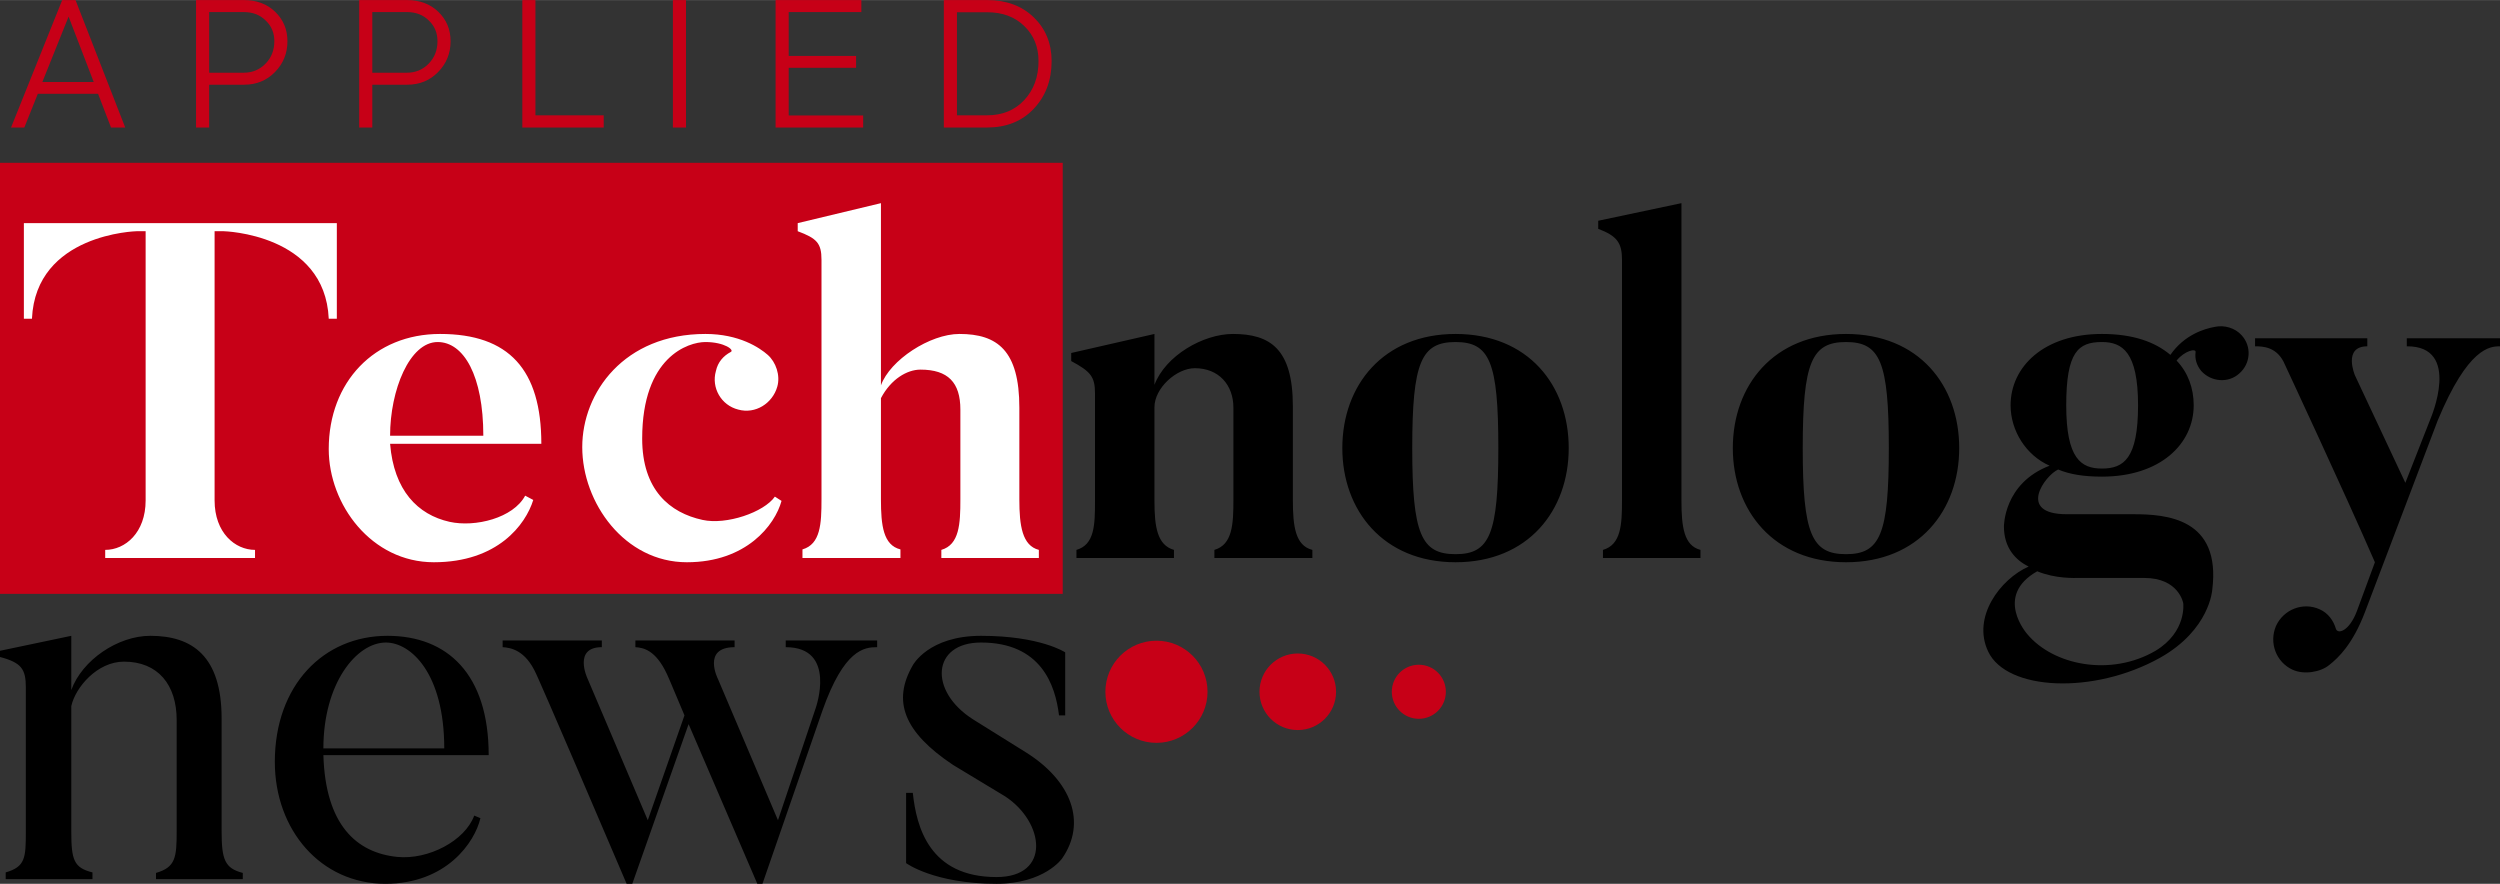 <?xml version="1.0" encoding="UTF-8" standalone="no"?>
<!-- Creator: CorelDRAW X7 -->

<svg
   xmlns:dc="http://purl.org/dc/elements/1.1/"
   xmlns:cc="http://creativecommons.org/ns#"
   xmlns:rdf="http://www.w3.org/1999/02/22-rdf-syntax-ns#"
   xmlns:svg="http://www.w3.org/2000/svg"
   xmlns="http://www.w3.org/2000/svg"
   xmlns:sodipodi="http://sodipodi.sourceforge.net/DTD/sodipodi-0.dtd"
   xmlns:inkscape="http://www.inkscape.org/namespaces/inkscape"
   xml:space="preserve"
   width="11.47in"
   height="4.055in"
   version="1.0"
   viewBox="0 0 1147007.9 405450.62"
   id="svg26"
   sodipodi:docname="appliedtechnologynews-logo-b11-svg_cropped.svg"
   style="clip-rule:evenodd;fill-rule:evenodd;image-rendering:optimizeQuality;shape-rendering:geometricPrecision;text-rendering:geometricPrecision"
   inkscape:version="0.92.3 (2405546, 2018-03-11)"><rect x="0" y="0" width="1147007.9" height="405450.62" fill="#333333" stroke="none"/><defs
   id="defs30" /><sodipodi:namedview
   pagecolor="#ffffff"
   bordercolor="#666666"
   borderopacity="1"
   objecttolerance="10"
   gridtolerance="10"
   guidetolerance="10"
   inkscape:pageopacity="0"
   inkscape:pageshadow="2"
   inkscape:window-width="640"
   inkscape:window-height="480"
   id="namedview28"
   showgrid="false"
   inkscape:zoom="0.29734114"
   inkscape:cx="550.56192"
   inkscape:cy="194.61679"
   inkscape:window-x="0"
   inkscape:window-y="0"
   inkscape:window-maximized="0"
   inkscape:current-layer="svg26" />
 <g
   id="Layer_x0020_1"
   transform="translate(-11143,-210661.41)">
  <path
   d="M 11143,285333 H 498723 V 483094 H 11143 Z"
   id="path3"
   inkscape:connector-curvature="0"
   style="fill:#c70017" />
 </g>
 <g
   id="Layer_x0020_2"
   transform="translate(-11143,-210661.41)">
  <path
   d="m 22094,313007 v 43862 h 3709 c 1745,-39060 48008,-40150 48008,-40150 h 4145 v 123510 c 0,14840 -9382,22696 -18547,22696 v 3709 h 68738 v -3709 c -9165,0 -18549,-7856 -18549,-22696 V 316719 h 4147 c 0,0 46480,1090 48225,40150 h 3711 v -43862 z m 456727,126786 v -42117 c 0,-26186 -10036,-33822 -27495,-33822 -13528,0 -31859,12002 -36006,23567 v -83579 l -38186,9165 v 3712 c 8727,3273 10910,5453 10910,13093 v 109981 c 0,11129 -436,20513 -8729,22913 v 3928 h 44954 v -3928 c -7856,-1964 -8949,-10910 -8949,-22913 v -46480 c 4583,-8730 12003,-13093 18114,-13093 12655,0 18330,5892 18330,18330 v 41243 c 0,11129 -438,20730 -8729,23132 v 3709 h 44735 v -3709 c -7639,-1964 -8949,-11129 -8949,-23132 z m -112162,-1309 c -5018,7201 -22258,13093 -33168,10693 -15057,-3273 -27714,-13747 -27714,-37315 0,-37534 21168,-44300 29024,-44300 8727,0 13528,3712 11564,4583 -3273,1748 -5891,4583 -6765,8729 -2181,7637 2402,15712 10257,17676 7856,2183 15712,-2837 17893,-10474 1528,-5237 -655,-11348 -4364,-14622 -3708,-3273 -13093,-9600 -28585,-9600 -37316,0 -56520,26840 -56520,51936 0,25532 19421,52808 48009,52808 27277,0 40369,-17021 43424,-28150 z M 190120,410553 c 0,-20949 8946,-42991 21823,-42991 12000,0 20949,15495 20949,42991 z m 22913,-46699 c -30114,0 -51063,22039 -51063,52807 0,25532 19640,51937 48225,51937 29243,0 42117,-17240 45609,-28586 l -3711,-1964 c -5454,10256 -22913,14619 -34697,12000 -14618,-3273 -25531,-14402 -27276,-35786 h 69393 c 0,-34042 -14838,-50408 -46480,-50408 z"
   id="path7"
   inkscape:connector-curvature="0"
   style="fill:#ffffff" />
 </g>
 <g
   id="Layer_x0020_3"
   transform="translate(-11143,-210661.41)">
  <path
   d="m 604308,440012 v -42990 c 0,-26403 -10474,-33168 -27495,-33168 -13748,0 -30985,10039 -36006,23348 v -23348 l -38186,8729 v 3709 c 8946,4802 10910,7201 10910,14838 v 49318 c 0,11129 -219,20075 -8511,22477 v 3709 h 44736 v -3709 c -7639,-2183 -8949,-10475 -8949,-22477 v -42988 c 0,-8730 10039,-17895 18549,-17895 10911,0 17676,7637 17676,18111 v 42336 c 0,11129 -436,20511 -8730,22913 v 3709 h 44955 v -3709 c -7856,-1964 -8949,-10912 -8949,-22913 z m 511072,-74194 v 3708 c 25312,-216 10910,33171 10910,33171 l -11565,29459 -23132,-49317 c 0,0 -5673,-13313 5676,-13313 v -3708 h -51501 v 3708 c 3273,0 10258,0 13747,8511 0,0 27715,59357 41243,90561 l -8291,22477 c -3493,9165 -8730,10691 -9601,8072 -1093,-3708 -3492,-7201 -7420,-8946 -7637,-3492 -16585,0 -20075,7637 -3273,7639 0,16585 7636,20078 5238,2399 12874,1090 16802,-2183 4147,-3274 10694,-9385 16367,-24222 l 33387,-87943 c 13967,-33603 24006,-34042 28588,-34042 v -3708 z m -75723,-1310 c -3055,-3492 -8073,-4801 -12220,-3928 -5020,874 -14185,3709 -20513,12874 -6982,-5892 -17021,-9600 -31423,-9600 -26622,0 -41898,15057 -41898,32732 0,11565 6982,22913 17895,27714 -21168,8073 -20949,27931 -20949,27931 0,9820 5454,15493 11345,18331 -12874,5673 -26186,23132 -18546,39060 8510,17895 48225,19858 78774,2837 22913,-12874 24006,-31204 24006,-31204 4147,-32951 -21168,-34696 -36225,-34696 h -30549 c -23132,0 -9820,-17895 -3928,-20514 5237,2183 11564,3274 20075,3274 26840,0 42117,-15057 42117,-32733 0,-7856 -2619,-15057 -7856,-20513 3708,-4583 8946,-5673 8727,-3928 -436,3057 438,6111 2618,8729 4583,5019 12441,5673 17460,1091 5237,-4583 5672,-12439 1090,-17457 z m -74412,111291 h 29676 c 15931,0 17895,11565 17895,11565 0,0 1745,13093 -12658,21822 -20510,12003 -46915,6766 -58918,-7636 0,0 -15493,-17460 4582,-28805 8511,3490 17021,3054 19423,3054 z m 10256,-50189 c -9601,0 -16366,-4583 -16366,-29024 0,-24441 5456,-29024 16366,-29024 9384,0 16585,4583 16585,29024 0,24441 -6546,29024 -16585,29024 z M 858099,363854 c -33168,0 -51936,23567 -51936,52372 0,28585 18768,52372 51936,52372 33387,0 51937,-23787 51937,-52372 0,-28805 -18550,-52372 -51937,-52372 z m 0,101035 c -15712,0 -19858,-9165 -19858,-48663 0,-39498 4146,-48664 19858,-48664 15712,0 19640,9166 19640,48664 0,39498 -3928,48663 -19640,48663 z M 782595,440229 V 303842 l -38189,8075 v 3709 c 8730,3273 10913,6546 10913,14186 v 110417 c 0,11129 -438,20294 -8730,22696 v 3709 h 44736 v -3709 c -7640,-1964 -8730,-10694 -8730,-22696 z M 678941,363854 c -33168,0 -51936,23567 -51936,52372 0,28585 18768,52372 51936,52372 33387,0 51937,-23787 51937,-52372 0,-28805 -18550,-52372 -51937,-52372 z m 0,101035 c -15711,0 -19858,-9165 -19858,-48663 0,-39498 4147,-48664 19858,-48664 15712,0 19640,9166 19640,48664 0,39498 -3928,48663 -19640,48663 z"
   id="path11"
   inkscape:connector-curvature="0"
   style="fill:#000000" />
 </g>
 <g
   id="Layer_x0020_4"
   transform="translate(-11143,-210661.41)">
  <path
   d="m 662101,515622 c 6851,0 12404,5552 12404,12400 0,6852 -5553,12401 -12404,12401 -6849,0 -12397,-5549 -12397,-12401 0,-6848 5548,-12400 12397,-12400 z M 541731,504593 c 12941,0 23429,10488 23429,23429 0,12944 -10488,23432 -23429,23432 -12940,0 -23432,-10488 -23432,-23432 0,-12941 10492,-23429 23432,-23429 z m 64835,5863 c 9701,0 17567,7862 17567,17566 0,9701 -7866,17567 -17567,17567 -9701,0 -17566,-7866 -17566,-17567 0,-9704 7865,-17566 17566,-17566 z"
   id="path15"
   inkscape:connector-curvature="0"
   style="fill:#c70017" />
 </g>
 <g
   id="Layer_x0020_5"
   transform="translate(-11143,-210661.41)">
  <path
   d="m 122537,611133 c -8294,-2132 -9717,-6162 -9717,-19197 v -51667 c 0,-28679 -13509,-37921 -32707,-37921 -14932,0 -31285,11139 -36262,24885 v -24885 l -32708,6873 v 2843 c 9955,2607 11851,5689 11851,13983 v 66126 c 0,12087 -237,16118 -9244,18725 v 3080 h 39817 v -3080 c -8532,-2134 -9716,-5689 -9716,-18725 v -57593 c 1895,-8533 11850,-20382 24175,-20382 15642,0 24174,10665 24174,26781 v 50957 c 0,12087 -475,16590 -9480,19197 v 2845 h 39817 z m 36974,-57118 c 0,-29864 15168,-48587 28677,-48587 11377,0 26783,13984 26783,48587 z m 69207,30812 c -4266,11612 -21095,20382 -35316,18960 -18723,-1896 -32944,-14694 -33891,-46690 h 75843 c 0,-37212 -18961,-54749 -46454,-54749 -29389,0 -51669,22751 -51669,57829 0,31285 21095,55935 50721,55935 27968,0 41003,-18962 43610,-30101 z m 142915,-80347 v 3082 c 23702,0 13747,27966 13747,27966 l -17302,51431 -27493,-64703 c 0,0 -7583,-14694 7584,-14694 v -3082 h -45506 v 3082 c 3556,236 9244,1184 14459,12323 0,0 948,1896 8058,18962 l -16828,48112 -27730,-65178 c 0,0 -6635,-14219 6636,-14219 v -3082 h -45505 v 3082 c 3555,236 10428,1184 15405,12323 0,0 2607,5214 41477,96227 h 2607 l 25833,-73236 31523,73236 h 2370 l 27494,-79399 c 9953,-28205 19197,-29151 25123,-29151 v -3082 z m 126800,100018 c 11377,-16354 4504,-35552 -16826,-48824 l -23939,-14932 c -20620,-13036 -18961,-35314 3555,-35314 27494,0 34130,19435 35789,33419 h 2844 v -28916 c 0,0 -11376,-7583 -38633,-7583 -24175,0 -31285,13508 -31285,13508 -9481,16354 -4266,30575 18487,45742 l 23937,14459 c 18014,11850 21094,36973 -4029,36973 -30810,0 -36736,-22989 -38395,-38632 h -3081 v 32232 c 0,0 12799,9482 41476,9482 22043,0 30100,-11614 30100,-11614 z"
   id="path19"
   inkscape:connector-curvature="0"
   style="fill:#000000" />
 </g>
 <g
   id="Layer_x0020_6"
   transform="translate(-11143,-210661.41)">
  <path
   d="m 56143,253680 5933,15455 h 6513 L 45784,210661 h -6099 l -23474,58474 h 6099 l 6183,-15455 z m -2006,-5431 H 30579 l 12032,-29988 z m 52964,20886 v -19632 h 15953 c 5681,0 10443,-1919 14202,-5765 3842,-3925 5765,-8603 5765,-14197 0,-5431 -1923,-9942 -5682,-13537 -3758,-3591 -8520,-5343 -14368,-5343 h -21886 v 58474 z m 29904,-39594 c 0,4092 -1334,7516 -4009,10272 -2672,2759 -6016,4176 -9942,4176 h -15953 v -27818 h 15870 c 4093,0 7436,1255 10025,3846 2675,2505 4009,5678 4009,9524 z m 44945,39594 v -19632 h 15954 c 5681,0 10443,-1919 14201,-5765 3842,-3925 5765,-8603 5765,-14197 0,-5431 -1923,-9942 -5681,-13537 -3759,-3591 -8520,-5343 -14369,-5343 h -21885 v 58474 z m 29904,-39594 c 0,4092 -1334,7516 -4009,10272 -2671,2759 -6015,4176 -9941,4176 h -15954 v -27818 h 15870 c 4093,0 7437,1255 10025,3846 2675,2505 4009,5678 4009,9524 z m 76271,39594 v -5598 h -31325 v -52876 h -6016 v 58474 z m 37759,0 v -58474 h -6015 v 58474 z m 81280,0 v -5514 h -34164 v -21886 h 30907 v -5430 h -30907 v -20134 h 33331 v -5510 h -39347 v 58474 z m 56889,0 c 8771,0 15954,-2839 21384,-8604 5431,-5764 8186,-13031 8186,-21885 0,-8106 -2755,-14787 -8186,-20050 -5430,-5263 -12613,-7935 -21384,-7935 h -19883 v 58474 z m 23558,-30489 c 0,7266 -2174,13198 -6517,17876 -4344,4678 -10025,7015 -17041,7015 h -13867 v -47282 h 13867 c 7016,0 12697,2090 17041,6350 4343,4176 6517,9523 6517,16041 z"
   id="path23"
   inkscape:connector-curvature="0"
   style="fill:#c70017" />
 </g>
</svg>